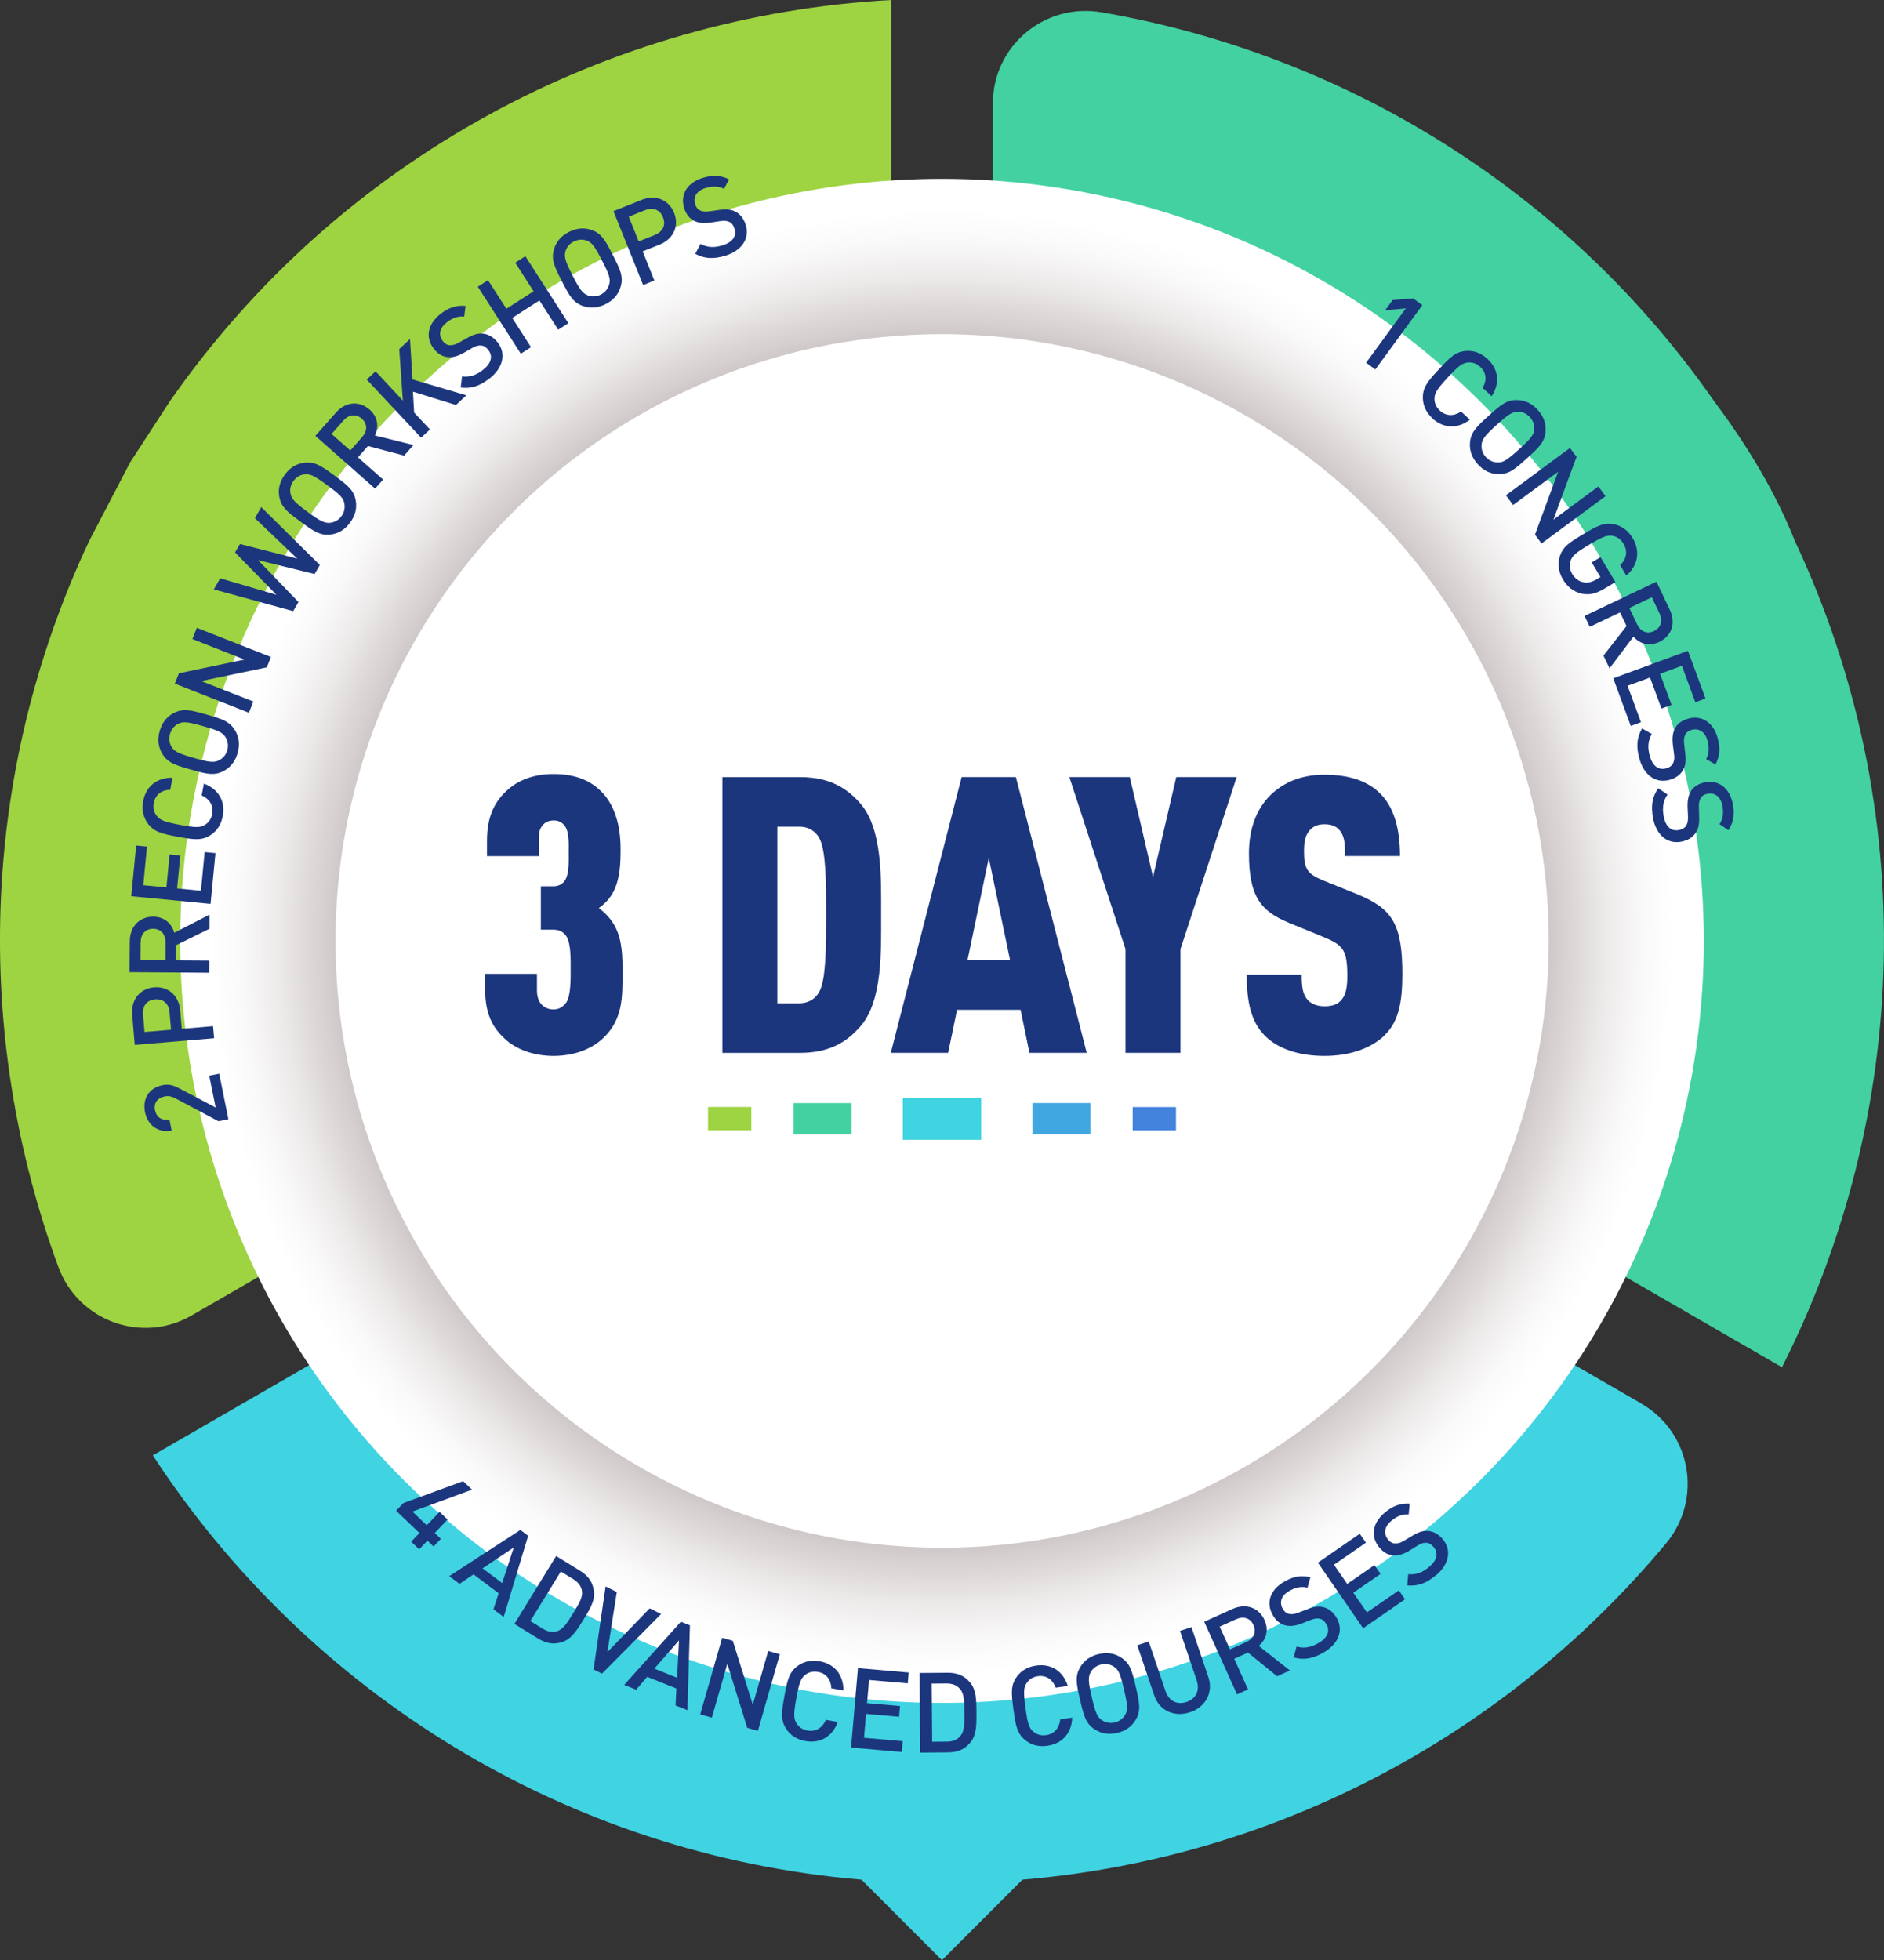 <?xml version="1.0" encoding="UTF-8"?><svg xmlns="http://www.w3.org/2000/svg" xmlns:xlink="http://www.w3.org/1999/xlink" viewBox="0 0 329 342.18"><rect x="0" y="0" width="329" height="342.18" fill="#333333" stroke="none"/><defs><style>.e{fill:#fff;}.f{isolation:isolate;}.g{fill:#41a7e0;}.h{fill:#9ed342;}.i{fill:#43d1a1;}.j{fill:#1c367d;}.k{fill:#40d3e2;}.l{fill:url(#d);}.l,.m{mix-blend-mode:multiply;}.n{fill:#4382dd;}</style><radialGradient id="d" cx="164.5" cy="164.25" fx="164.5" fy="164.25" r="133.03" gradientTransform="translate(164.32 -68.21) rotate(45)" gradientUnits="userSpaceOnUse"><stop offset=".76" stop-color="#bfb6b6"/><stop offset=".81" stop-color="#d5cfcf"/><stop offset=".87" stop-color="#ece9e9"/><stop offset=".92" stop-color="#faf9f9"/><stop offset=".96" stop-color="#fff"/></radialGradient></defs><g class="f"><g id="a"/><g id="b"><g id="c"><g><path class="k" d="M286.65,245.03l-35.65-20.58c-19.04,27.31-50.68,45.19-86.5,45.19-31.19,0-59.2-13.55-78.5-35.08-5.08-5.67-13.46-6.95-20.06-3.15l-39.25,22.66c26.95,41.26,71.92,69.68,123.75,74.07l14.05,14.05,14.05-14.05c45.12-3.82,85.05-25.86,112.41-58.72,6.43-7.72,4.39-19.36-4.31-24.38Z"/><path class="i" d="M173.38,18.07V59.24c33.17,2.83,64.47,21.3,82.38,52.32,15.59,27.01,17.87,58.05,8.87,85.52-2.37,7.23,.71,15.14,7.3,18.94l39.25,22.66c22.26-43.97,24.38-97.13,2.27-144.21-3.28-8.25-8.06-16.35-14.05-24.34C273.53,32.97,234.49,9.41,192.35,2.15c-9.91-1.71-18.97,5.87-18.97,15.92Z"/><path class="h" d="M33.47,229.64l35.65-20.58c-14.13-30.15-13.79-66.48,4.12-97.5,15.59-27.01,41.34-44.5,69.63-50.44,7.45-1.56,12.75-8.18,12.75-15.8V0C106.41,2.71,59.31,27.45,29.6,70.14l-6.88,10.59-7.17,13.75C-3.71,135.46-4.59,181.05,10.19,221.17c3.47,9.43,14.57,13.5,23.28,8.47Z"/><circle class="l" cx="164.5" cy="164.25" r="133.03" transform="translate(-67.96 164.43) rotate(-45)"/><circle class="e" cx="164.5" cy="164.25" r="105.93" transform="translate(-16.23 310.44) rotate(-83.92)"/><g><g class="m"><rect class="k" x="157.66" y="191.61" width="13.68" height="7.36"/><rect class="g" x="180.28" y="192.56" width="10.13" height="5.45"/><rect class="n" x="197.8" y="193.26" width="7.56" height="4.07"/><rect class="i" x="138.59" y="192.56" width="10.13" height="5.45" transform="translate(287.31 390.58) rotate(180)"/><rect class="h" x="123.63" y="193.26" width="7.56" height="4.07" transform="translate(254.83 390.58) rotate(180)"/></g><g><path class="j" d="M105.26,181.29c-2.16,2.03-5.34,3.04-8.59,3.04s-6.49-1.01-8.65-3.11c-2.16-2.03-3.31-4.46-3.31-8.65v-2.57h9.06v2.91c0,2.23,1.29,3.31,2.91,3.31,1.08,0,1.76-.61,2.16-1.15,.88-1.15,.81-4.39,.81-5.95s.07-4.39-.74-5.68c-.47-.68-1.15-1.15-2.3-1.15h-2.16v-7.57h2.16c.88,0,1.49-.34,1.89-.81,.95-1.15,.81-3.65,.81-5.07s.13-3.52-.68-4.66c-.41-.54-.95-.95-1.96-.95-1.42,0-2.57,.95-2.57,2.91v3.31h-9.06v-2.7c0-3.92,1.15-6.56,3.31-8.59,2.16-2.1,5.07-3.04,8.32-3.04,3.65,0,6.36,1.08,8.25,2.98,2.37,2.3,3.45,5.88,3.45,10.08,0,2.5-.07,5-1.15,7.3-.61,1.22-1.49,2.23-2.64,3.04,1.22,.95,2.16,1.96,2.84,3.24,1.29,2.5,1.29,5.34,1.29,8.05,0,4.33,.07,8.18-3.45,11.49Z"/><path class="j" d="M150.29,179.13c-2.16,2.5-5.14,4.67-10.55,4.67h-13.59v-48.14h13.59c5.41,0,8.38,2.16,10.55,4.67,3.85,4.46,3.58,13.12,3.58,19.4s.27,14.94-3.58,19.4Zm-7.17-32.72c-.61-1.22-1.83-2.1-3.58-2.1h-3.79v30.83h3.79c1.76,0,2.97-.88,3.58-2.1,1.15-2.23,1.15-8.05,1.15-13.39s0-11.02-1.15-13.25Z"/><path class="j" d="M179.77,183.79l-1.55-7.51h-11.09l-1.56,7.51h-10.01l12.37-48.14h9.47l12.37,48.14h-10.01Zm-7.1-34.01l-3.72,17.85h7.44l-3.72-17.85Z"/><path class="j" d="M206.14,165.67v18.12h-9.6v-18.12l-9.8-30.02h10.55l4.06,17.44,4.06-17.44h10.55l-9.81,30.02Z"/><path class="j" d="M241.78,180.75c-2.16,2.1-5.81,3.58-10.48,3.58s-8.25-1.35-10.41-3.52c-2.37-2.37-3.18-5.75-3.18-10.68h9.6c0,1.96,.13,3.38,1.01,4.39,.54,.61,1.49,1.15,2.97,1.15s2.43-.4,3.04-1.22c.68-.81,.95-2.1,.95-4.06,0-4.6-.74-5.41-4.19-6.83l-6.09-2.5c-4.87-2.03-6.9-4.6-6.9-12.1,0-4.46,1.42-8.18,4.33-10.68,2.3-1.96,5.21-3.04,8.86-3.04,4.26,0,7.37,1.08,9.47,3.04,2.64,2.43,3.72,6.29,3.72,11.16h-9.6c0-1.69,0-3.25-.81-4.33-.54-.74-1.35-1.22-2.77-1.22s-2.23,.54-2.77,1.28c-.61,.81-.81,1.82-.81,3.45,0,3.04,.54,3.92,3.31,5.07l6.02,2.43c6.09,2.5,7.84,5.21,7.84,13.93,0,4.87-.61,8.25-3.11,10.68Z"/></g></g><g><path class="j" d="M238.56,63.32l6.93-9.48-3.6,.32,1.3-1.78,3.58-.29,1.61,1.18-8.21,11.23-1.61-1.18Z"/><path class="j" d="M250.15,73.03c-1.12-1.04-1.63-2.2-1.68-3.47-.06-1.92,.84-2.98,2.82-5.11,1.98-2.14,2.96-3.11,4.88-3.2,1.27-.05,2.47,.38,3.59,1.41,1.88,1.74,2.25,4.16,.73,6.51l-1.58-1.46c.74-1.26,.7-2.63-.43-3.67-.61-.57-1.34-.82-2.09-.76-1.02,.07-1.69,.59-3.56,2.61-1.87,2.02-2.34,2.73-2.33,3.75,0,.75,.31,1.45,.92,2.02,1.13,1.05,2.51,1,3.72,.18l1.55,1.43c-2.23,1.69-4.68,1.49-6.55-.23Z"/><path class="j" d="M261.51,82.76c-1.27-.06-2.43-.59-3.45-1.72-1.02-1.13-1.43-2.34-1.37-3.61,.1-1.93,1.1-2.89,3.26-4.84,2.16-1.95,3.22-2.85,5.14-2.75,1.27,.06,2.43,.59,3.45,1.72,1.02,1.13,1.43,2.34,1.37,3.61-.1,1.93-1.1,2.89-3.26,4.84-2.16,1.95-3.21,2.85-5.14,2.75Zm6.4-7.83c.05-.76-.19-1.49-.75-2.11-.56-.62-1.27-.93-2.02-.96-1.01,0-1.72,.45-3.77,2.3-2.04,1.85-2.56,2.5-2.65,3.5-.05,.76,.17,1.5,.74,2.12,.56,.62,1.28,.92,2.04,.95,1.01,.04,1.71-.44,3.75-2.28,2.04-1.85,2.6-2.51,2.67-3.52Z"/><path class="j" d="M268.05,93.33l4.05-10.98-7.87,5.81-1.25-1.7,11.18-8.26,1.15,1.55-4.04,10.97,7.85-5.8,1.25,1.7-11.18,8.26-1.15-1.56Z"/><path class="j" d="M276.27,103.66c-1.47-.33-2.57-1.22-3.32-2.48-.78-1.31-.94-2.58-.63-3.81,.48-1.86,1.65-2.62,4.15-4.11s3.72-2.15,5.59-1.69c1.23,.31,2.27,1.06,3.05,2.37,1.5,2.52,.73,5-1.11,6.53l-1.08-1.81c1.13-1.08,1.38-2.41,.58-3.76-.43-.72-1.06-1.17-1.8-1.34-.99-.21-1.78,.1-4.15,1.51-2.37,1.41-3.02,1.96-3.31,2.92-.2,.73-.11,1.5,.32,2.22,.47,.79,1.19,1.31,2.02,1.45,.76,.14,1.46-.07,2.23-.53l.67-.4-1.52-2.55,1.54-.92,2.6,4.36-1.83,1.09c-1.56,.93-2.69,1.21-4.01,.93Z"/><path class="j" d="M280.01,114.45l4.03-5.16-1.13-2.38-5.29,2.52-.91-1.9,12.55-5.98,2.32,4.87c1.13,2.38,.32,4.63-1.81,5.64-1.8,.86-3.46,.31-4.52-.92l-4.18,5.53-1.06-2.22Zm9.79-7.36l-1.34-2.82-3.93,1.87,1.34,2.82c.6,1.27,1.74,1.79,2.97,1.2s1.56-1.8,.96-3.07Z"/><path class="j" d="M281.72,118.41l13.04-4.8,3.07,8.33-1.78,.65-2.34-6.36-3.81,1.4,2,5.42-1.76,.65-2-5.42-3.92,1.44,2.34,6.36-1.78,.65-3.07-8.34Z"/><path class="j" d="M286.27,132.39c-.55-2.02-.47-3.58,.48-5.23l1.7,.97c-.71,1.25-.73,2.45-.36,3.8,.48,1.77,1.51,2.56,2.83,2.21,.6-.16,1.03-.44,1.25-.91,.21-.42,.26-.92,.16-1.62l-.21-1.64c-.13-1.14-.02-2.08,.39-2.82,.42-.82,1.2-1.4,2.31-1.7,2.34-.64,4.38,.63,5.14,3.42,.49,1.79,.37,3.14-.39,4.58l-1.63-.93c.56-1.04,.54-2.09,.23-3.24-.43-1.58-1.53-2.2-2.76-1.86-.49,.13-.91,.39-1.11,.83-.21,.42-.29,.87-.2,1.63l.19,1.67c.15,1.28,.05,2.03-.32,2.76-.46,.9-1.28,1.52-2.45,1.84-2.47,.67-4.48-.92-5.25-3.75Z"/><path class="j" d="M288.66,142.77c-.38-2.06-.17-3.6,.92-5.17l1.62,1.11c-.82,1.18-.93,2.38-.68,3.76,.33,1.81,1.29,2.68,2.63,2.44,.61-.11,1.07-.36,1.32-.8,.25-.4,.33-.9,.3-1.6l-.07-1.66c-.03-1.15,.15-2.07,.62-2.78,.49-.79,1.31-1.29,2.45-1.5,2.38-.44,4.31,.99,4.84,3.84,.34,1.83,.1,3.16-.78,4.53l-1.55-1.07c.65-.99,.72-2.04,.5-3.21-.3-1.61-1.34-2.32-2.59-2.09-.5,.09-.94,.31-1.18,.73-.24,.4-.36,.84-.34,1.61l.05,1.68c.04,1.28-.12,2.03-.55,2.72-.54,.85-1.41,1.41-2.6,1.63-2.52,.46-4.39-1.3-4.92-4.18Z"/></g><g><path class="j" d="M39.88,195.38l-1.74,.35-7.44-3.96c-.74-.39-1.28-.5-1.97-.36-1.22,.25-1.92,1.14-1.66,2.41,.21,1.03,.98,1.89,2.51,1.58l.4,1.95c-2.32,.47-4.18-.87-4.65-3.19-.47-2.34,.67-4.24,3.03-4.72,1.21-.25,2,.05,3.21,.69l6.09,3.21-1.12-5.55,1.74-.35,1.6,7.93Z"/><path class="j" d="M31.47,176.45l.27,3.15,5.47-.46,.18,2.1-13.86,1.17-.44-5.26c-.23-2.71,1.42-4.59,3.83-4.79s4.33,1.38,4.56,4.09Zm-6.49,.66l.26,3.04,4.63-.39-.26-3.04c-.12-1.48-1.06-2.38-2.52-2.26-1.48,.12-2.23,1.17-2.11,2.65Z"/><path class="j" d="M36.59,162.13l-5.88,2.89-.02,2.64,5.86,.04v2.11l-13.92-.1,.04-5.39c.02-2.64,1.73-4.3,4.09-4.29,1.99,.01,3.25,1.23,3.67,2.8l6.17-3.16v2.46Zm-12.04,2.36l-.02,3.13,4.36,.03,.02-3.13c0-1.41-.78-2.37-2.15-2.38s-2.19,.94-2.2,2.35Z"/><path class="j" d="M36.77,157.79l-13.85-1.34,.86-8.85,1.89,.18-.65,6.75,4.04,.39,.56-5.76,1.87,.18-.56,5.76,4.16,.4,.65-6.75,1.89,.18-.86,8.85Z"/><path class="j" d="M38.9,142.46c-.28,1.5-1,2.55-2.05,3.27-1.59,1.07-2.97,.87-5.82,.34-2.86-.54-4.21-.85-5.3-2.43-.72-1.05-1-2.29-.72-3.79,.47-2.52,2.32-4.11,5.12-4.09l-.4,2.11c-1.46,.04-2.59,.8-2.88,2.32-.16,.82,.02,1.57,.47,2.17,.6,.83,1.4,1.12,4.1,1.63,2.71,.51,3.55,.53,4.41-.02,.63-.4,1.07-1.03,1.22-1.86,.28-1.52-.49-2.66-1.83-3.25l.39-2.07c2.62,.99,3.76,3.17,3.29,5.66Z"/><path class="j" d="M41.12,127.63c.62,1.11,.79,2.38,.37,3.84-.42,1.47-1.22,2.45-2.33,3.07-1.69,.94-3.03,.6-5.83-.19-2.8-.8-4.13-1.21-5.07-2.9-.62-1.11-.79-2.37-.37-3.84,.41-1.46,1.22-2.45,2.33-3.07,1.69-.94,3.03-.6,5.83,.19,2.8,.8,4.12,1.21,5.07,2.9Zm-10.04-1.26c-.67,.36-1.16,.95-1.39,1.76-.23,.81-.12,1.57,.26,2.23,.53,.86,1.3,1.22,3.95,1.97,2.65,.75,3.47,.84,4.38,.39,.67-.36,1.18-.94,1.41-1.75,.23-.81,.1-1.57-.28-2.23-.5-.87-1.28-1.22-3.93-1.97-2.65-.75-3.51-.87-4.4-.39Z"/><path class="j" d="M46.59,116.5l-11.46,2.39,9.11,3.58-.77,1.96-12.94-5.09,.71-1.8,11.45-2.4-9.09-3.58,.77-1.96,12.94,5.09-.71,1.8Z"/><path class="j" d="M55.86,98.62l-.92,1.59-9.86-2.42,7.04,7.31-.92,1.59-13.86-3.8,1.11-1.93,9.82,2.87-7.22-7.39,.85-1.47,10.01,2.55-7.4-7.06,1.11-1.93,10.23,10.1Z"/><path class="j" d="M62.14,87.49c.19,1.25-.09,2.5-.99,3.73-.9,1.23-2,1.88-3.26,2.07-1.91,.29-3.05-.49-5.4-2.22-2.35-1.72-3.44-2.57-3.74-4.48-.19-1.26,.09-2.5,.99-3.73,.9-1.23,2-1.87,3.26-2.06,1.91-.29,3.05,.49,5.4,2.21,2.34,1.72,3.44,2.57,3.74,4.49Zm-8.97-4.69c-.75,.1-1.42,.48-1.92,1.16-.5,.68-.66,1.43-.53,2.18,.2,.99,.79,1.6,3.01,3.23,2.22,1.63,2.96,2,3.97,1.89,.75-.1,1.44-.47,1.93-1.15,.5-.68,.64-1.44,.51-2.19-.16-.99-.77-1.59-2.99-3.21-2.22-1.63-2.98-2.04-3.98-1.9Z"/><path class="j" d="M70.59,79.54l-6.33-1.68-1.75,1.98,4.39,3.88-1.4,1.58-10.43-9.21,3.57-4.04c1.74-1.98,4.13-2.11,5.9-.55,1.49,1.32,1.64,3.07,.93,4.52l6.73,1.67-1.63,1.85Zm-10.62-6.12l-2.07,2.34,3.27,2.88,2.07-2.34c.93-1.05,.97-2.3-.06-3.21-1.03-.9-2.27-.73-3.21,.32Z"/><path class="j" d="M79.64,70.71l-7.53-2.34,.21,3.65,2.76,2.95-1.54,1.44-9.5-10.15,1.54-1.44,4.77,5.11-.63-8.99,1.88-1.76,.43,7.06,9.41,2.77-1.81,1.69Z"/><path class="j" d="M85.46,66.08c-1.65,1.29-3.12,1.81-5.01,1.58l.24-1.95c1.42,.18,2.54-.27,3.65-1.14,1.45-1.13,1.78-2.38,.94-3.46-.38-.49-.81-.78-1.32-.8-.47-.03-.95,.12-1.56,.47l-1.44,.83c-1,.56-1.91,.82-2.75,.73-.92-.07-1.75-.56-2.46-1.47-1.49-1.91-1.11-4.28,1.17-6.06,1.46-1.14,2.75-1.55,4.38-1.41l-.23,1.86c-1.18-.12-2.14,.31-3.08,1.04-1.29,1.01-1.44,2.26-.65,3.26,.31,.4,.71,.69,1.19,.7,.47,.03,.91-.07,1.59-.44l1.47-.82c1.12-.63,1.85-.83,2.67-.77,1,.08,1.9,.6,2.65,1.55,1.57,2.02,.88,4.49-1.43,6.3Z"/><path class="j" d="M97.48,57.56l-3.28-5.11-4.75,3.05,3.28,5.11-1.78,1.14-7.51-11.7,1.78-1.14,3.21,4.99,4.75-3.05-3.21-4.99,1.77-1.14,7.51,11.7-1.77,1.14Z"/><path class="j" d="M108.34,50.19c-.39,1.21-1.2,2.2-2.56,2.89-1.36,.69-2.63,.77-3.84,.39-1.84-.6-2.51-1.81-3.83-4.4-1.33-2.59-1.93-3.84-1.33-5.68,.39-1.21,1.2-2.2,2.56-2.89,1.36-.69,2.63-.78,3.84-.39,1.84,.59,2.51,1.81,3.83,4.4,1.33,2.59,1.93,3.84,1.33,5.68Zm-5.92-8.2c-.72-.25-1.48-.2-2.23,.18-.75,.38-1.23,.98-1.45,1.71-.27,.97,0,1.78,1.25,4.23,1.26,2.45,1.75,3.12,2.7,3.47,.72,.25,1.5,.22,2.24-.16,.75-.38,1.22-1,1.44-1.73,.3-.96,.02-1.77-1.24-4.22-1.26-2.45-1.75-3.16-2.71-3.48Z"/><path class="j" d="M115.17,42.7l-2.94,1.18,2.04,5.09-1.96,.79-5.18-12.9,4.89-1.96c2.52-1.01,4.8,.01,5.7,2.26,.9,2.25-.05,4.54-2.57,5.56Zm-2.54-6.01l-2.83,1.14,1.73,4.31,2.83-1.13c1.38-.55,1.96-1.71,1.42-3.07-.55-1.38-1.77-1.79-3.15-1.24Z"/><path class="j" d="M126.65,44.64c-2,.6-3.56,.57-5.24-.33l.92-1.73c1.27,.68,2.47,.66,3.81,.26,1.76-.53,2.52-1.58,2.13-2.89-.18-.6-.47-1.02-.94-1.22-.43-.2-.93-.23-1.63-.12l-1.64,.25c-1.14,.16-2.08,.08-2.83-.31-.83-.4-1.43-1.16-1.77-2.26-.7-2.32,.51-4.4,3.27-5.24,1.78-.54,3.13-.45,4.59,.26l-.89,1.66c-1.06-.54-2.1-.48-3.25-.14-1.57,.48-2.15,1.59-1.79,2.81,.15,.48,.42,.89,.86,1.09,.43,.2,.88,.27,1.64,.16l1.66-.24c1.27-.18,2.03-.1,2.77,.24,.91,.44,1.56,1.24,1.91,2.4,.74,2.45-.8,4.51-3.6,5.36Z"/></g><g><path class="j" d="M74.64,268.96l-1.44,1.51-1.4-1.34,1.44-1.51-4.07-3.89,1.28-1.34,10.43-3.82,1.55,1.48-10.41,3.83,2.5,2.39,2.24-2.34,1.4,1.34-2.24,2.34,1.07,1.03-1.28,1.34-1.07-1.03Z"/><path class="j" d="M86.17,280.95l.91-2.81-4.39-3.3-2.44,1.66-1.8-1.35,12.42-8.07,1.36,1.02-4.27,14.18-1.8-1.35Zm3.54-10.8l-5.44,3.64,3.42,2.57,2.02-6.2Z"/><path class="j" d="M98.27,286.62c-1.47,.52-2.8,.34-4.28-.57l-4.16-2.56,7.29-11.85,4.16,2.56c1.48,.91,2.24,2.02,2.44,3.57,.21,1.6-.66,3.08-1.83,4.98-1.17,1.9-2.1,3.34-3.62,3.87Zm3.36-8.88c-.14-.89-.68-1.54-1.53-2.07l-2.16-1.33-5.33,8.65,2.16,1.33c.85,.52,1.67,.71,2.53,.43,.98-.29,1.71-1.36,2.79-3.12,1.09-1.76,1.71-2.89,1.53-3.9Z"/><path class="j" d="M105.12,292.17l-1.47-.73,2.1-14.49,1.96,.97-1.64,10.49,7.38-7.64,2,.99-10.32,10.41Z"/><path class="j" d="M117.97,297.72l.15-2.95-5.1-2.04-1.93,2.24-2.09-.83,9.9-11.03,1.58,.63-.43,14.81-2.09-.83Zm.6-11.35l-4.3,4.93,3.97,1.59,.33-6.52Z"/><path class="j" d="M130.49,301.63l-3.48-11.18-2.7,9.41-2.03-.58,3.83-13.37,1.86,.53,3.49,11.16,2.69-9.39,2.03,.58-3.83,13.37-1.86-.53Z"/><path class="j" d="M140.65,303.94c-1.5-.27-2.56-.98-3.29-2.02-1.08-1.58-.9-2.96-.38-5.82,.52-2.86,.82-4.22,2.39-5.33,1.04-.72,2.29-1.02,3.79-.75,2.52,.45,4.13,2.29,4.13,5.09l-2.12-.38c-.05-1.46-.82-2.59-2.34-2.86-.83-.15-1.57,.04-2.17,.48-.82,.61-1.11,1.41-1.6,4.12-.49,2.71-.5,3.56,.06,4.42,.4,.63,1.04,1.06,1.87,1.21,1.52,.27,2.65-.52,3.23-1.86l2.08,.37c-.97,2.62-3.14,3.78-5.64,3.33Z"/><path class="j" d="M148.62,305.07l1.2-13.86,8.86,.77-.16,1.89-6.76-.59-.35,4.05,5.76,.5-.16,1.87-5.77-.5-.36,4.17,6.76,.59-.16,1.89-8.86-.77Z"/><path class="j" d="M169.5,304.13c-.97,1.22-2.19,1.77-3.93,1.79l-4.88,.04-.1-13.9,4.88-.04c1.74-.01,2.97,.52,3.96,1.73,1.03,1.24,1.08,2.96,1.09,5.18,.02,2.23-.01,3.94-1.02,5.2Zm-1.87-9.3c-.59-.68-1.39-.95-2.39-.94l-2.54,.02,.08,10.15,2.54-.02c1,0,1.79-.28,2.38-.97,.68-.77,.73-2.05,.71-4.12-.02-2.07-.08-3.36-.77-4.11Z"/><path class="j" d="M182.89,304.77c-1.51,.21-2.74-.14-3.75-.91-1.52-1.17-1.77-2.54-2.16-5.42-.39-2.88-.52-4.26,.63-5.8,.77-1.01,1.86-1.68,3.37-1.88,2.54-.35,4.64,.9,5.5,3.57l-2.13,.29c-.5-1.37-1.58-2.21-3.11-2-.83,.11-1.48,.52-1.91,1.13-.6,.83-.62,1.68-.25,4.41,.37,2.73,.62,3.54,1.42,4.18,.58,.47,1.32,.69,2.15,.57,1.53-.21,2.36-1.31,2.5-2.77l2.09-.29c-.11,2.8-1.82,4.57-4.34,4.91Z"/><path class="j" d="M198.26,300.34c-.67,1.08-1.7,1.84-3.18,2.18-1.48,.34-2.74,.11-3.82-.56-1.64-1.02-1.99-2.36-2.65-5.2-.66-2.83-.93-4.19,.09-5.83,.67-1.08,1.7-1.84,3.18-2.18,1.48-.34,2.74-.12,3.82,.56,1.64,1.02,1.99,2.36,2.65,5.2,.66,2.83,.93,4.19-.09,5.83Zm-3.75-9.39c-.64-.41-1.39-.56-2.21-.37-.82,.19-1.43,.65-1.82,1.3-.5,.88-.44,1.73,.18,4.41,.62,2.68,.94,3.45,1.78,4.02,.64,.41,1.4,.58,2.21,.39,.82-.19,1.43-.67,1.82-1.32,.52-.86,.45-1.71-.18-4.39-.62-2.68-.93-3.49-1.78-4.04Z"/><path class="j" d="M207.8,298.91c-2.68,.91-5.34-.24-6.25-2.96l-2.95-8.73,2-.67,2.92,8.64c.59,1.76,2.03,2.49,3.68,1.93,1.65-.56,2.37-2.01,1.78-3.77l-2.92-8.64,2-.67,2.95,8.73c.92,2.72-.52,5.25-3.2,6.15Z"/><path class="j" d="M223.01,292.63l-5.08-4.14-2.4,1.09,2.41,5.34-1.92,.87-5.73-12.68,4.92-2.22c2.4-1.08,4.64-.23,5.61,1.93,.82,1.82,.24,3.47-1.01,4.51l5.45,4.29-2.25,1.01Zm-7.17-9.95l-2.85,1.29,1.8,3.97,2.85-1.29c1.28-.58,1.82-1.7,1.26-2.95-.56-1.25-1.77-1.6-3.06-1.02Z"/><path class="j" d="M231.09,288.51c-1.82,1.03-3.35,1.34-5.19,.83l.52-1.89c1.39,.38,2.55,.1,3.78-.59,1.6-.91,2.11-2.1,1.44-3.29-.31-.54-.69-.89-1.19-.99-.46-.1-.95-.02-1.61,.24l-1.54,.61c-1.07,.41-2.01,.53-2.83,.32-.9-.21-1.65-.81-2.22-1.82-1.2-2.11-.48-4.41,2.04-5.83,1.61-.92,2.95-1.14,4.54-.75l-.5,1.81c-1.15-.29-2.16,0-3.2,.58-1.43,.81-1.75,2.03-1.12,3.13,.25,.44,.6,.78,1.08,.87,.46,.1,.91,.07,1.63-.21l1.57-.6c1.2-.46,1.96-.55,2.76-.37,.98,.23,1.79,.87,2.39,1.92,1.26,2.22,.21,4.58-2.34,6.02Z"/><path class="j" d="M238.04,284.25l-7.9-11.45,7.31-5.05,1.08,1.56-5.58,3.85,2.31,3.35,4.76-3.29,1.07,1.54-4.76,3.28,2.37,3.44,5.58-3.85,1.08,1.56-7.31,5.05Z"/><path class="j" d="M250.7,275.04c-1.61,1.33-3.06,1.91-4.96,1.73l.18-1.95c1.43,.13,2.53-.35,3.61-1.25,1.41-1.17,1.71-2.43,.84-3.48-.4-.48-.83-.76-1.34-.76-.47-.02-.94,.15-1.54,.52l-1.41,.87c-.98,.59-1.88,.88-2.72,.81-.92-.04-1.77-.51-2.5-1.4-1.55-1.86-1.24-4.25,.98-6.09,1.43-1.18,2.7-1.63,4.33-1.54l-.17,1.87c-1.18-.08-2.13,.37-3.04,1.13-1.26,1.05-1.36,2.3-.55,3.28,.32,.39,.73,.66,1.21,.67,.47,.02,.91-.09,1.57-.49l1.44-.86c1.1-.66,1.83-.88,2.64-.85,1.01,.05,1.92,.54,2.69,1.47,1.64,1.97,1.02,4.46-1.24,6.33Z"/></g></g></g></g></g></svg>